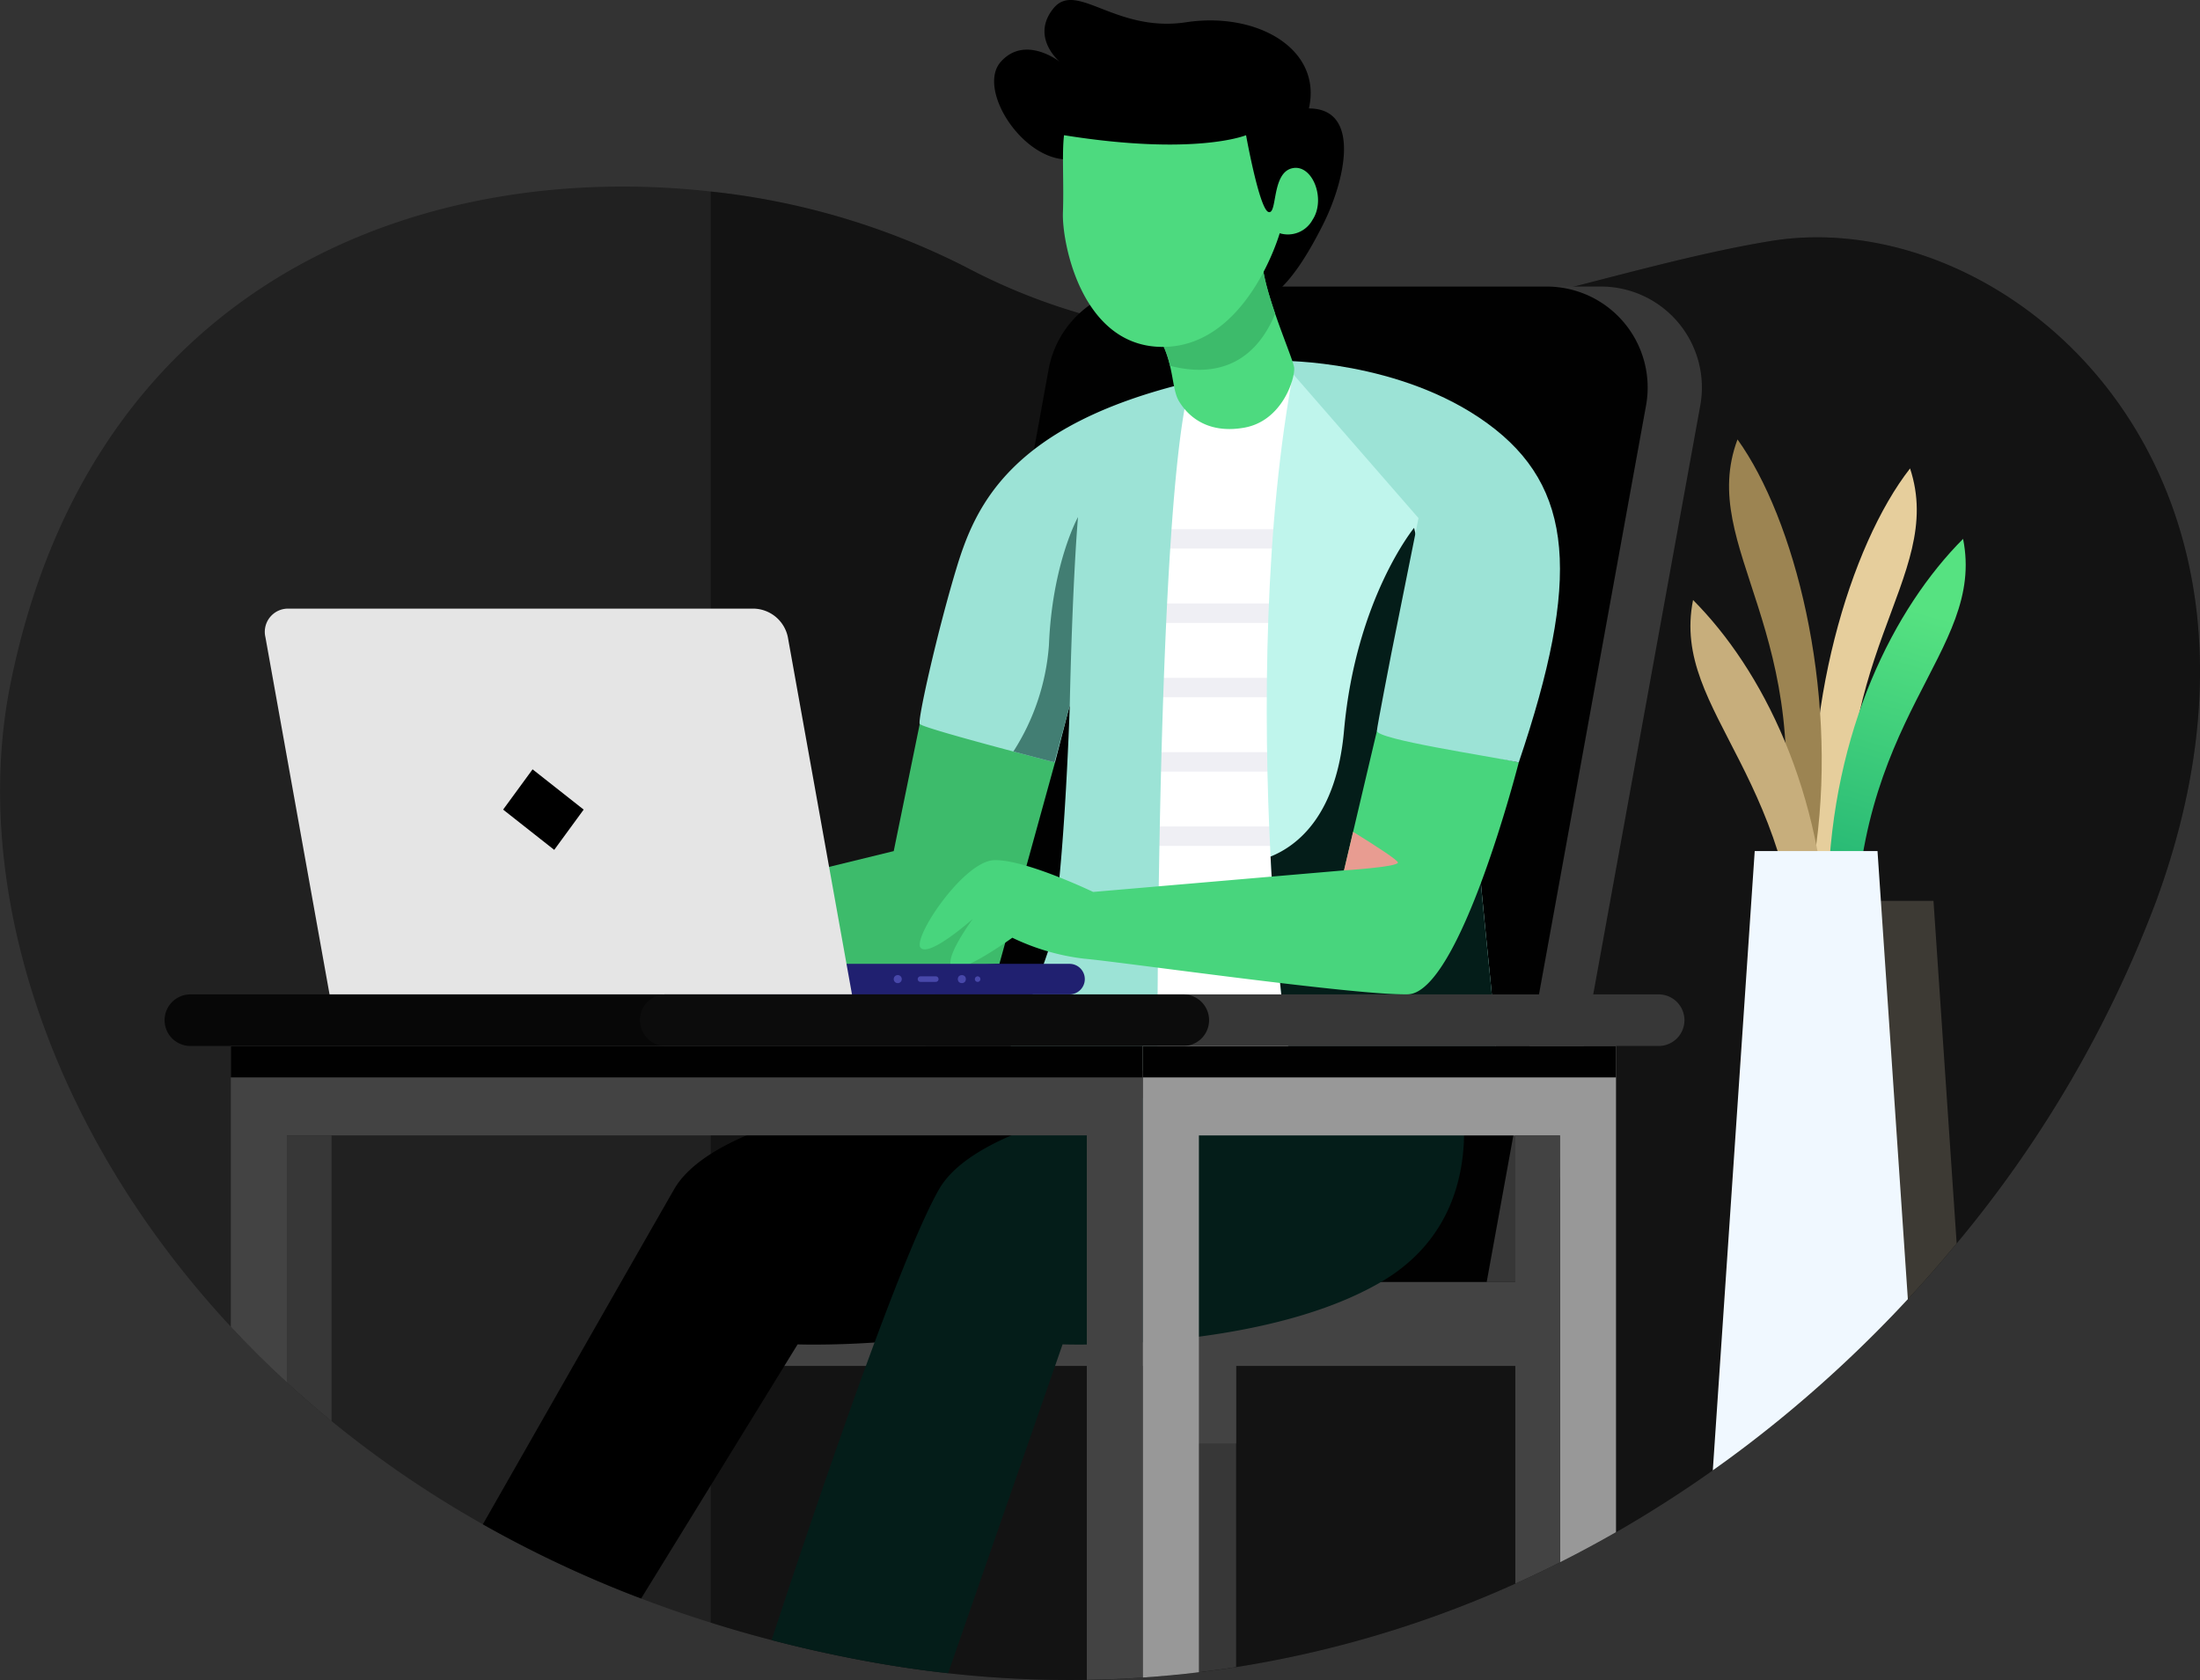 <svg xmlns="http://www.w3.org/2000/svg" xmlns:xlink="http://www.w3.org/1999/xlink" width="285.686" height="218.149" viewBox="0 0 285.686 218.149">
  <rect x="0" y="0" width="285.686" height="218.149" fill="#333333" stroke="none"/>
  <defs>
    <linearGradient id="linear-gradient" x1="0.531" y1="0.165" x2="0.398" y2="1.383" gradientUnits="objectBoundingBox">
      <stop offset="0" stop-color="#56e281"/>
      <stop offset="1" stop-color="#00966a"/>
    </linearGradient>
  </defs>
  <g id="acmauser" transform="translate(-353.313 -171.043)">
    <g id="Group_8" data-name="Group 8">
      <path id="Path_3" data-name="Path 3" d="M633.319,288.016A153.792,153.792,0,0,1,607.4,332.5q-3.043,3.686-6.342,7.241a165.025,165.025,0,0,1-17.2,16.078q-3.949,3.2-8.128,6.153-6.057,4.291-12.569,8.034-3.573,2.047-7.276,3.912-2.86,1.443-5.8,2.763a141.756,141.756,0,0,1-36.253,10.835q-2.4.377-4.835.671-1.924.236-3.87.412-1.7.159-3.406.275-3.609.247-7.276.3a142.49,142.49,0,0,1-18.012-.863q-5.275-.584-10.651-1.574-6.3-1.166-12.268-2.727-4.032-1.049-7.907-2.269-4.633-1.447-9.038-3.131h0a149.82,149.82,0,0,1-20.552-9.635,139.059,139.059,0,0,1-19.645-13.4q-3.009-2.455-5.8-5.028-3.832-3.513-7.276-7.224c-24.025-25.822-33.836-57.826-28.6-83.6,10.671-52.539,53.886-67.97,90.924-63.81a94.869,94.869,0,0,1,33.133,9.819,78.856,78.856,0,0,0,17.53,6.742,76.237,76.237,0,0,0,7.892,1.562h0q2.872.417,5.726.624c2.444.184,4.881.259,7.3.239.938-.008,1.876-.027,2.814-.063,22.71-.828,44.023-9.34,63.241-12.495C613.737,197.34,654.02,231.541,633.319,288.016Z" fill="rgba(1,1,1,0.36)"/>
      <path id="Path_4" data-name="Path 4" d="M633.319,288.016A153.792,153.792,0,0,1,607.4,332.5q-3.043,3.686-6.342,7.241a165.025,165.025,0,0,1-17.2,16.078q-3.949,3.2-8.128,6.153-6.057,4.291-12.569,8.034-3.573,2.047-7.276,3.912-2.86,1.443-5.8,2.763a141.756,141.756,0,0,1-36.253,10.835q-2.4.377-4.835.671-1.924.236-3.87.412-1.7.159-3.406.275-3.609.247-7.276.3a142.49,142.49,0,0,1-18.012-.863q-5.275-.584-10.651-1.574-6.3-1.166-12.268-2.727-4.032-1.049-7.907-2.269V195.915a94.869,94.869,0,0,1,33.133,9.819,78.856,78.856,0,0,0,17.53,6.742,76.237,76.237,0,0,0,7.892,1.562h0q2.872.417,5.726.624c2.444.184,4.881.259,7.3.239.938-.008,1.876-.027,2.814-.063,22.71-.828,44.023-9.34,63.241-12.495C613.737,197.34,654.02,231.541,633.319,288.016Z" fill="rgba(1,1,1,0.43)"/>
    </g>
    <g id="Group_9" data-name="Group 9">
      <path id="Path_5" data-name="Path 5" d="M513.831,346.45v41.064q-2.4.377-4.835.671-1.924.236-3.87.412V346.45Z" fill="#373737"/>
      <rect id="Rectangle_4" data-name="Rectangle 4" width="8.704" height="12.032" transform="translate(505.126 346.45)" fill="#434343"/>
      <path id="Path_6" data-name="Path 6" d="M451.2,348.409H551.632l1.786-10.91H451.2Z" fill="#434343"/>
      <path id="Path_7" data-name="Path 7" d="M509.422,208.251h51.783a13.113,13.113,0,0,1,12.9,15.459L553.417,337.5H474.979L496.52,219.019A13.114,13.114,0,0,1,509.422,208.251Z" fill="#373737"/>
      <path id="Path_8" data-name="Path 8" d="M502.379,208.251h51.783a13.113,13.113,0,0,1,12.9,15.459L546.374,337.5H467.936l21.542-118.479A13.112,13.112,0,0,1,502.379,208.251Z" fill="#010101"/>
    </g>
    <g id="Group_14" data-name="Group 14">
      <g id="Group_10" data-name="Group 10">
        <path id="Path_9" data-name="Path 9" d="M509.023,318.477c0,.282-.015.573-.027.867a21.412,21.412,0,0,1-7.276,15.7,23.006,23.006,0,0,1-3.457,2.457,39.311,39.311,0,0,1-3.819,1.951c-8.841,3.955-19.778,5.4-27.564,5.917-5.9.393-9.992.244-9.992.244l-20.32,33h0a149.82,149.82,0,0,1-20.552-9.635c9.105-15.972,20.866-36.59,24.837-43.505,1.633-2.841,5.082-5.141,9.391-6.993,13.661-5.879,35.928-7.276,35.928-7.276l5.415-.255,10.137-.479,6.271-.294s.087.275.208.773c.1.392.216.926.334,1.574A30.687,30.687,0,0,1,509.023,318.477Z"/>
        <path id="Path_10" data-name="Path 10" d="M543.432,318.477c-.1,6.02-2.123,13.963-10.76,19.021-6.888,4.03-15.851,6.079-23.676,7.115-2.59.341-5.055.569-7.276.726-2.939.2-5.455.275-7.276.294-1.981.02-3.147-.023-3.147-.023l-14.865,42.7q-5.275-.584-10.651-1.574-6.3-1.166-12.268-2.727c2.987-9.093,8.394-25.262,13.367-38.644,3.241-8.727,6.3-16.274,8.378-19.9,1.633-2.841,5.086-5.141,9.391-6.993a84.9,84.9,0,0,1,17.071-4.827c2.366-.448,4.674-.82,6.813-1.13,6.883-.993,12.048-1.319,12.048-1.319l4.363-.2,1.048-.051,16.408-.773.035.117c.036.122.1.346.173.656A30.274,30.274,0,0,1,543.432,318.477Z" fill="#041d19"/>
      </g>
      <g id="Group_12" data-name="Group 12">
        <g id="Group_11" data-name="Group 11">
          <path id="Path_11" data-name="Path 11" d="M524.65,288.016q0,1.26-.008,2.515c-.027,10.6-.169,20.415-.169,20.415l-22.753-4.081s-.439-9.007-.5-16.334c-.008-.867-.008-1.711,0-2.515.016-3.367.153-6.012.506-6.617a1.819,1.819,0,0,0,.145-.518c.094-.521.189-1.385.279-2.519.137-1.786.267-4.246.385-7.131q.053-1.212.1-2.519c.082-2.229.16-4.638.231-7.135.024-.831.047-1.671.071-2.515.066-2.359.125-4.76.18-7.135.02-.843.04-1.687.059-2.519.055-2.472.1-4.882.149-7.134q.024-1.3.047-2.516c.13-6.656.212-11.435.24-11.549.094-.373,4.846-7.555,4.846-7.555l11.287-2.751,4.732,5.436s-.082,7.291-.137,16.419q-.006,1.236-.012,2.516c-.011,2.323-.019,4.728-.023,7.134,0,.84,0,1.684,0,2.519,0,2.434,0,4.843.012,7.135,0,.855.008,1.695.015,2.515.02,2.642.047,5.071.1,7.135.015.8.035,1.546.054,2.229,0,.094.008.192.008.29.063,2.073.106,4.506.13,7.131q.012,1.236.02,2.519C524.646,283.193,524.65,285.606,524.65,288.016Z" fill="#fff"/>
          <path id="Path_12" data-name="Path 12" d="M524.336,239.758q-.006,1.236-.012,2.516h-21q.024-1.3.047-2.516Z" fill="#efeff4"/>
          <path id="Path_13" data-name="Path 13" d="M524.3,249.408c0,.84,0,1.684,0,2.519H503.113c.02-.843.04-1.687.059-2.519Z" fill="#efeff4"/>
          <path id="Path_14" data-name="Path 14" d="M524.324,261.577H502.862c.024-.831.047-1.671.071-2.515h21.376C524.313,259.917,524.317,260.757,524.324,261.577Z" fill="#efeff4"/>
          <path id="Path_15" data-name="Path 15" d="M524.481,271.231H502.529q.053-1.212.1-2.519h21.788c.015.8.035,1.546.054,2.229C524.477,271.035,524.481,271.133,524.481,271.231Z" fill="#efeff4"/>
          <path id="Path_16" data-name="Path 16" d="M524.631,280.881H501.865c.094-.521.189-1.385.279-2.519h22.467Q524.623,279.6,524.631,280.881Z" fill="#efeff4"/>
          <path id="Path_17" data-name="Path 17" d="M524.65,288.016q0,1.26-.008,2.515H501.218c-.008-.867-.008-1.711,0-2.515Z" fill="#efeff4"/>
        </g>
        <path id="Path_18" data-name="Path 18" d="M490.313,270.044,483.091,296.2l-30.633,1.46-3.077-11.216,19.989-4.885,4.467-21.832,9.4,1.441Z" fill="#3dbb6b"/>
        <path id="Path_19" data-name="Path 19" d="M547.435,308.5c-.746,2.61-24.433,3.728-26.058,1.534-.738-1-2.28-12.275-3.073-27.764-.953-18.586-.824-43.235,3.065-63.477l12.452,5.408,3.991,5.969,7.759,9.509s-.33,17.043-.679,28.345c-.024.7-.043,1.374-.067,2.021C544.452,281.2,548.181,305.887,547.435,308.5Z" fill="#bff5ec"/>
        <path id="Path_20" data-name="Path 20" d="M547.435,308.5c-.746,2.61-24.433,3.728-26.058,1.534-.738-1-2.28-12.275-3.073-27.764,3.509-1.417,8.559-5.353,9.537-16.322,1.526-17.141,9.1-26.36,9.1-26.36a51.211,51.211,0,0,1,0,24.2l7.947,4.238c-.024.7-.043,1.374-.067,2.021C544.452,281.2,548.181,305.887,547.435,308.5Z" fill="#041d19"/>
        <path id="Path_21" data-name="Path 21" d="M503.608,310.031s-20.7.519-20.328-.415a130.557,130.557,0,0,0,6.125-15.023c2.029-6.628,2.826-31.975,2.826-31.975l-1.919,7.424a.6.6,0,0,1-.063-.015c-.4-.1-2.609-.675-5.341-1.4-5.1-1.354-11.989-3.238-12.165-3.587-.283-.561,2.327-12.123,4.752-20.144s6.9-18.648,30.41-24.245C503.439,236.132,503.608,310.031,503.608,310.031Z" fill="#9ce3d6"/>
        <path id="Path_22" data-name="Path 22" d="M550.535,270.042s-7.648,29.982-14.434,30.12-37.132-4.207-41.959-4.627a29.336,29.336,0,0,1-9.371-2.727s-6.993,5.035-7.9,3.775c-.887-1.221,2.571-5.95,2.763-6.212-.236.2-5.588,4.928-6.75,3.767-1.189-1.189,5.526-11.263,9.513-11.4s12.868,4.124,12.868,4.124l32.58-2.8,1.181-5.011,3.092-13.108Z" fill="#48d57d"/>
        <path id="Path_23" data-name="Path 23" d="M519.739,217.9s15.387-.14,26.717,8.113,12.15,20.187,4.081,44.028c-4.188-.88-18.435-2.979-18.424-4.1,0-.435,1.882-10.079,1.882-10.079l3.521-17.542Z" fill="#9ce3d6"/>
        <path id="Path_24" data-name="Path 24" d="M534.846,283.056c-.1.576-7.005,1.008-7.005,1.008l1.181-5.011C531.949,280.866,534.893,282.765,534.846,283.056Z" fill="#e89c91"/>
        <path id="Path_25" data-name="Path 25" d="M493.3,238.184s-.7,7.7-1.071,24.434l-1.982,7.409c-.4-.1-2.609-.675-5.341-1.4a29.555,29.555,0,0,0,4.619-13.8C489.947,244.2,493.3,238.184,493.3,238.184Z" fill="#427e73"/>
      </g>
      <g id="Group_13" data-name="Group 13">
        <path id="Path_26" data-name="Path 26" d="M492.323,191.746c-6.154.373-12.216-9.139-9.045-12.683s7.646,0,7.646,0-3.823-3.17-.839-6.9,8.02,3.17,17.252,1.771,17.7,3.478,15.946,11.191c6.807,0,4.756,9.325,1.772,15.2s-8.206,14.547-14.361,8.019a40.652,40.652,0,0,0-12.4-9.138Z"/>
        <path id="Path_27" data-name="Path 27" d="M514.89,226.576c-4.988.883-7.46-1.726-8.484-3.449-.624-1.048-.7-2.657-1.158-4.584a13.833,13.833,0,0,0-1.64-4.089l13.613-10.211c-.129,1.77.722,4.74,1.684,7.546,1.118,3.258,2.39,6.3,2.464,7C521.511,220.093,519.878,225.689,514.89,226.576Z" fill="#4dda7f"/>
        <path id="Path_28" data-name="Path 28" d="M518.905,211.789c-2.861,6.887-8.163,8.182-13.657,6.754a13.833,13.833,0,0,0-1.64-4.089l13.613-10.211C517.092,206.013,517.943,208.983,518.905,211.789Z" fill="#3dbb6b"/>
        <path id="Path_29" data-name="Path 29" d="M491.484,188.6c17.065,2.728,23.639,0,23.639,0s1.714,9.547,2.9,9.967.384-5,3.042-5.665,4.476,3.986,2.693,6.679a3.647,3.647,0,0,1-4.266,1.748s-4.158,14.515-14.932,14.757-13.359-13.568-13.219-17.415S491.2,190.976,491.484,188.6Z" fill="#4dda7f"/>
      </g>
    </g>
    <g id="Group_15" data-name="Group 15">
      <path id="Path_30" data-name="Path 30" d="M492.2,296.2H447.587a1.982,1.982,0,0,0-1.983,1.982h0a1.983,1.983,0,0,0,1.983,1.983H492.2a1.982,1.982,0,0,0,1.982-1.983h0A1.982,1.982,0,0,0,492.2,296.2Z" fill="#202070"/>
      <path id="Path_31" data-name="Path 31" d="M451.249,250.075H390.822a3.014,3.014,0,0,0-3.042,3.706l8.327,46.384h67.841l-8.327-46.384A4.632,4.632,0,0,0,451.249,250.075Z" fill="#e5e5e5"/>
      <path id="Path_32" data-name="Path 32" d="M425.282,281.4l-6.635-5.229,3.824-5.229,6.635,5.229Z"/>
      <path id="Path_33" data-name="Path 33" d="M470.416,298.182a.523.523,0,1,1-.523-.523A.524.524,0,0,1,470.416,298.182Z" fill="#4848aa"/>
      <circle id="Ellipse_1" data-name="Ellipse 1" cx="0.523" cy="0.523" r="0.523" transform="translate(477.692 297.659)" fill="#4848aa"/>
      <path id="Path_34" data-name="Path 34" d="M480.627,298.182a.36.36,0,1,1-.36-.36A.36.36,0,0,1,480.627,298.182Z" fill="#4848aa"/>
      <path id="Path_35" data-name="Path 35" d="M474.828,298.542h-1.984a.36.36,0,0,1-.36-.36h0a.36.36,0,0,1,.36-.36h1.984a.36.36,0,0,1,.36.36h0A.36.36,0,0,1,474.828,298.542Z" fill="#4848aa"/>
    </g>
    <g id="Group_19" data-name="Group 19">
      <g id="Group_18" data-name="Group 18">
        <path id="Path_36" data-name="Path 36" d="M568.7,306.865H439.769a3.35,3.35,0,0,1-3.35-3.35h0a3.35,3.35,0,0,1,3.35-3.35H568.7a3.35,3.35,0,0,1,3.35,3.35h0A3.35,3.35,0,0,1,568.7,306.865Z" fill="#373737"/>
        <path id="Path_37" data-name="Path 37" d="M506.971,306.865H378.036a3.35,3.35,0,0,1-3.35-3.35h0a3.35,3.35,0,0,1,3.35-3.35H506.971a3.35,3.35,0,0,1,3.35,3.35h0A3.35,3.35,0,0,1,506.971,306.865Z" fill="rgba(1,1,1,0.78)"/>
        <g id="Group_16" data-name="Group 16">
          <path id="Path_38" data-name="Path 38" d="M501.72,306.865v82.007q-3.609.247-7.276.3v-70.7H390.563V350.55q-3.832-3.513-7.276-7.224V306.865Z" fill="#434343"/>
        </g>
        <rect id="Rectangle_5" data-name="Rectangle 5" width="118.433" height="4.081" transform="translate(383.287 306.865)" fill="#010101"/>
        <g id="Group_17" data-name="Group 17">
          <path id="Path_39" data-name="Path 39" d="M563.164,306.865V370q-3.573,2.047-7.276,3.912V318.477H509v69.708q-3.6.437-7.276.687V306.865Z" fill="#989898"/>
        </g>
        <path id="Path_63" data-name="Path 63" d="M0,0H61.444V4.081H0Z" transform="translate(501.72 306.865)" fill="#010101"/>
      </g>
      <path id="Path_40" data-name="Path 40" d="M396.367,318.477v37.1q-3.009-2.455-5.8-5.028V318.477Z" fill="#373737"/>
      <path id="Path_41" data-name="Path 41" d="M555.888,318.477v55.439q-2.86,1.443-5.8,2.763v-58.2Z" fill="#434343"/>
    </g>
    <g id="Group_20" data-name="Group 20">
      <path id="Path_42" data-name="Path 42" d="M607.4,332.5a165.43,165.43,0,0,1-23.542,23.319l4.587-67.8h15.945Z" fill="#3d3a34"/>
      <path id="Path_43" data-name="Path 43" d="M589.048,284.064c-1.935-20.619,4.49-42.2,12.3-52.195,4.754,14.42-11.686,24.491-7.338,55.714" fill="#e6ce9c"/>
      <path id="Path_44" data-name="Path 44" d="M589.165,280.744c2.749-20.527-2.819-42.342-10.224-52.64-5.32,14.221,10.709,24.933,5.131,55.96" fill="#9c8452"/>
      <path id="Path_45" data-name="Path 45" d="M590.7,286.49c.56-20.7,8.579-36.489,17.532-45.474,2.984,14.887-14.548,22.907-13.988,54.426" fill="url(#linear-gradient)"/>
      <path id="Path_46" data-name="Path 46" d="M590.7,294.43c-.559-20.7-8.579-36.488-17.531-45.474-2.984,14.887,14.547,22.907,13.988,54.426" fill="#c7ae7c"/>
      <path id="Path_47" data-name="Path 47" d="M601.061,339.739a165.025,165.025,0,0,1-17.2,16.078q-3.949,3.2-8.128,6.153l5.443-80.414h15.945Z" fill="#f0f8ff"/>
    </g>
  </g>
</svg>
